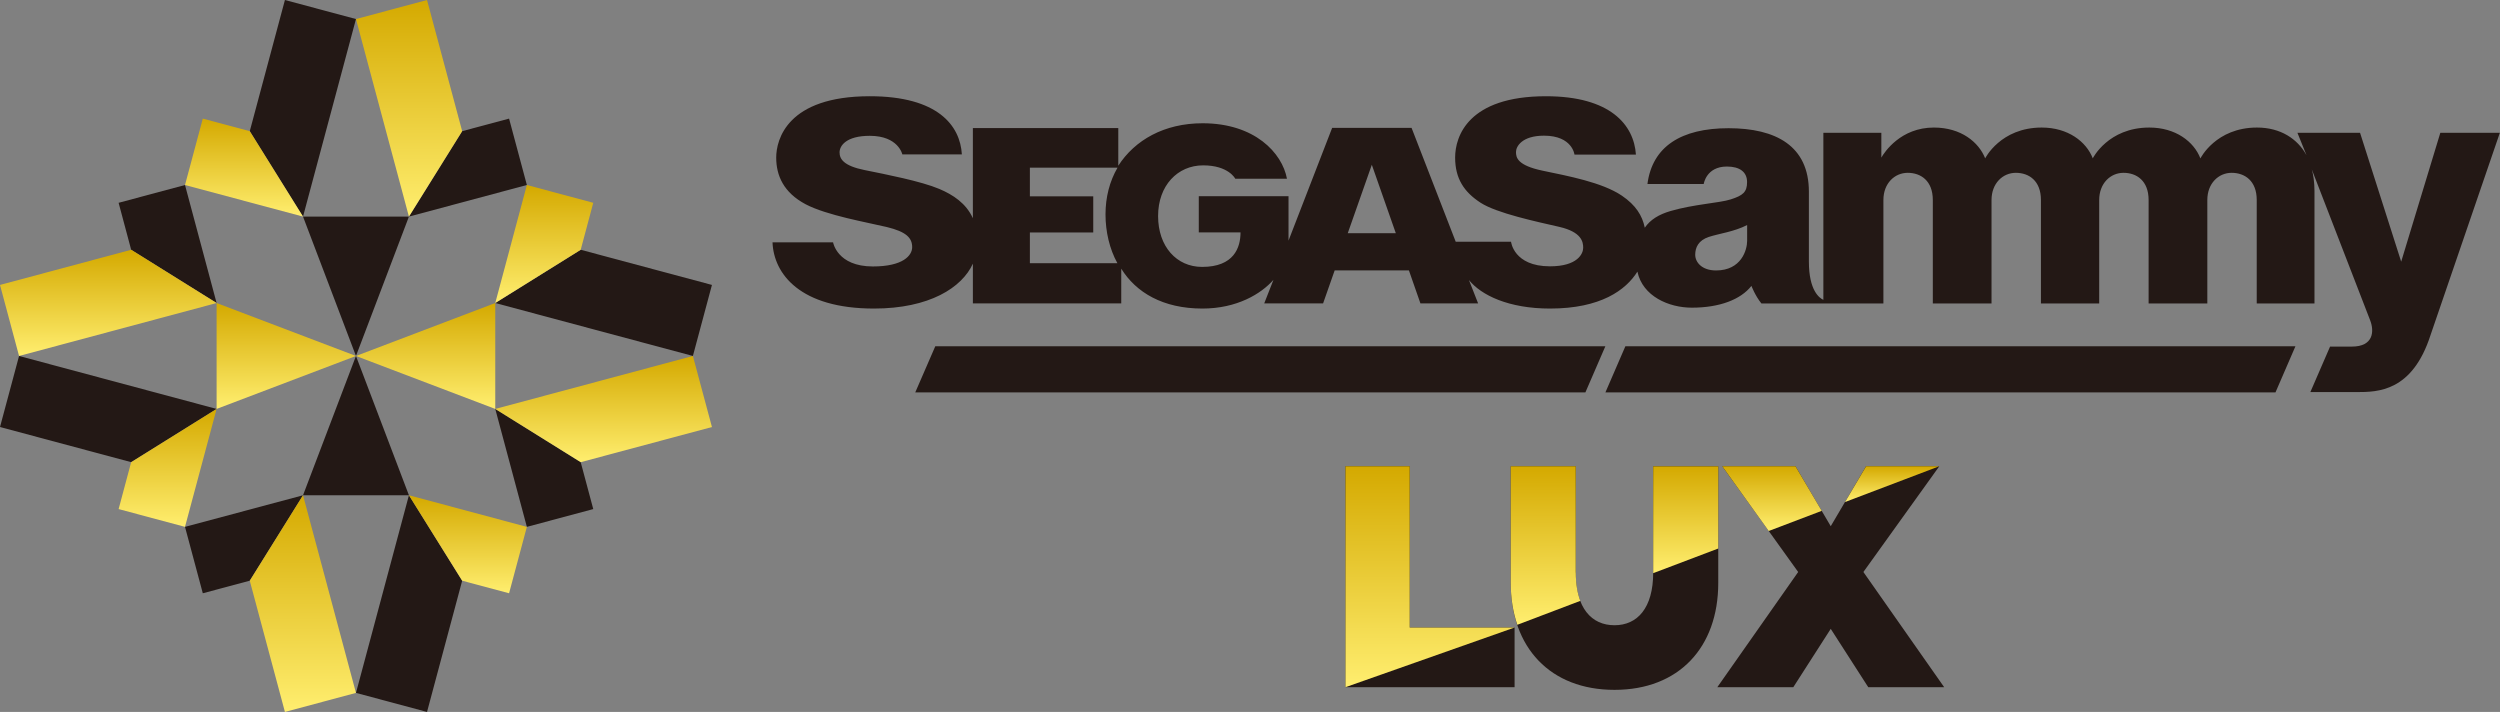<?xml version="1.0" encoding="UTF-8"?>
<svg id="_レイヤー_1" data-name="レイヤー 1" xmlns="http://www.w3.org/2000/svg" xmlns:xlink="http://www.w3.org/1999/xlink" viewBox="0 0 338.51 96.4">
  <rect x="0" y="0" width="338.51" height="96.4" fill="#808080" stroke="none"/>
  <defs>
    <style>
      .cls-1 {
        fill: none;
      }

      .cls-2 {
        fill: url(#_名称未設定グラデーション_16-3);
      }

      .cls-3 {
        fill: url(#_名称未設定グラデーション_16-2);
      }

      .cls-4 {
        fill: url(#_名称未設定グラデーション_16-5);
      }

      .cls-5 {
        fill: url(#_名称未設定グラデーション_16-4);
      }

      .cls-6 {
        fill: url(#_名称未設定グラデーション_16-9);
      }

      .cls-7 {
        fill: url(#_名称未設定グラデーション_16-8);
      }

      .cls-8 {
        fill: url(#_名称未設定グラデーション_16-7);
      }

      .cls-9 {
        fill: url(#_名称未設定グラデーション_16-6);
      }

      .cls-10 {
        fill: url(#_名称未設定グラデーション_16-10);
      }

      .cls-11 {
        fill: url(#_名称未設定グラデーション_16-11);
      }

      .cls-12 {
        fill: url(#_名称未設定グラデーション_16-12);
      }

      .cls-13 {
        fill: url(#_名称未設定グラデーション_16-13);
      }

      .cls-14 {
        fill: url(#_名称未設定グラデーション_16-14);
      }

      .cls-15 {
        fill: url(#_名称未設定グラデーション_16-15);
      }

      .cls-16 {
        fill: #231815;
      }

      .cls-17 {
        fill: url(#_名称未設定グラデーション_16);
      }
    </style>
    <linearGradient id="_名称未設定グラデーション_16" data-name="名称未設定グラデーション 16" x1="193.63" y1="93.05" x2="193.63" y2="63.13" gradientUnits="userSpaceOnUse">
      <stop offset="0" stop-color="#ffee6f"/>
      <stop offset="1" stop-color="#d4a900"/>
    </linearGradient>
    <linearGradient id="_名称未設定グラデーション_16-2" data-name="名称未設定グラデーション 16" x1="239.93" y1="71.9" x2="239.93" y2="63.13" xlink:href="#_名称未設定グラデーション_16"/>
    <linearGradient id="_名称未設定グラデーション_16-3" data-name="名称未設定グラデーション 16" x1="256.2" y1="67.98" x2="256.2" y2="63.13" xlink:href="#_名称未設定グラデーション_16"/>
    <linearGradient id="_名称未設定グラデーション_16-4" data-name="名称未設定グラデーション 16" x1="209.26" y1="84.6" x2="209.26" y2="63.13" xlink:href="#_名称未設定グラデーション_16"/>
    <linearGradient id="_名称未設定グラデーション_16-5" data-name="名称未設定グラデーション 16" x1="228.25" y1="77.61" x2="228.25" y2="63.13" xlink:href="#_名称未設定グラデーション_16"/>
    <linearGradient id="_名称未設定グラデーション_16-6" data-name="名称未設定グラデーション 16" x1="55.39" y1="29.33" x2="55.39" y2="0" xlink:href="#_名称未設定グラデーション_16"/>
    <linearGradient id="_名称未設定グラデーション_16-7" data-name="名称未設定グラデーション 16" x1="33.04" y1="29.33" x2="33.04" y2="16.06" xlink:href="#_名称未設定グラデーション_16"/>
    <linearGradient id="_名称未設定グラデーション_16-8" data-name="名称未設定グラデーション 16" x1="14.67" y1="48.2" x2="14.67" y2="33.82" xlink:href="#_名称未設定グラデーション_16"/>
    <linearGradient id="_名称未設定グラデーション_16-9" data-name="名称未設定グラデーション 16" x1="22.7" y1="71.34" x2="22.7" y2="55.37" xlink:href="#_名称未設定グラデーション_16"/>
    <linearGradient id="_名称未設定グラデーション_16-10" data-name="名称未設定グラデーション 16" x1="41.01" y1="96.4" x2="41.01" y2="67.06" xlink:href="#_名称未設定グラデーション_16"/>
    <linearGradient id="_名称未設定グラデーション_16-11" data-name="名称未設定グラデーション 16" x1="63.35" y1="80.33" x2="63.35" y2="67.06" xlink:href="#_名称未設定グラデーション_16"/>
    <linearGradient id="_名称未設定グラデーション_16-12" data-name="名称未設定グラデーション 16" x1="81.73" y1="62.58" x2="81.73" y2="48.2" xlink:href="#_名称未設定グラデーション_16"/>
    <linearGradient id="_名称未設定グラデーション_16-13" data-name="名称未設定グラデーション 16" x1="73.7" y1="41.03" x2="73.7" y2="25.05" xlink:href="#_名称未設定グラデーション_16"/>
    <linearGradient id="_名称未設定グラデーション_16-14" data-name="名称未設定グラデーション 16" x1="57.63" y1="55.37" x2="57.63" y2="41.03" xlink:href="#_名称未設定グラデーション_16"/>
    <linearGradient id="_名称未設定グラデーション_16-15" data-name="名称未設定グラデーション 16" x1="38.77" y1="55.37" x2="38.77" y2="41.03" xlink:href="#_名称未設定グラデーション_16"/>
  </defs>
  <polygon class="cls-1" points="272.3 55.22 276.13 48.71 269.86 51.09 272.3 55.22"/>
  <g>
    <g>
      <polygon class="cls-16" points="263.25 93.05 252.31 77.45 262.59 63.13 252.67 63.13 247.89 71.25 243.11 63.13 233.2 63.13 243.48 77.45 232.53 93.05 242.82 93.05 247.89 85.15 252.97 93.05 263.25 93.05"/>
      <polygon class="cls-16" points="190.88 84.97 190.88 63.13 182.18 63.13 182.18 93.05 205.08 93.05 205.08 84.97 190.88 84.97"/>
      <path class="cls-16" d="M223.85,63.13v14.4c0,4.81-2.15,7.13-5.24,7.13-3.1,0-5.25-2.31-5.25-7.13v-14.4s-8.8,0-8.8,0v15.8c0,8.75,5.35,14.48,14.05,14.48,8.7,0,14.05-5.73,14.05-14.48v-15.8s-8.8,0-8.8,0Z"/>
    </g>
    <g>
      <polygon class="cls-17" points="182.18 63.13 182.18 93.05 205.08 84.97 190.88 84.97 190.88 63.13 182.18 63.13"/>
      <polygon class="cls-3" points="243.11 63.13 233.2 63.13 239.49 71.9 246.67 69.17 243.11 63.13"/>
      <polygon class="cls-2" points="249.82 67.98 262.59 63.13 252.68 63.13 249.82 67.98"/>
      <path class="cls-5" d="M213.36,77.53v-14.4s-8.8,0-8.8,0v15.8c0,2.07.31,3.97.89,5.67l8.53-3.24c-.39-1.03-.61-2.3-.61-3.83Z"/>
      <path class="cls-4" d="M223.85,63.13v14.4s0,.05,0,.08l8.81-3.34v-11.13s-8.8,0-8.8,0Z"/>
    </g>
  </g>
  <g>
    <g>
      <g>
        <polygon class="cls-16" points="68.93 16.06 62.58 17.76 55.37 29.33 71.34 25.05 68.93 16.06"/>
        <polygon class="cls-16" points="38.58 0 48.2 2.58 41.03 29.33 33.82 17.76 38.58 0"/>
        <polygon class="cls-16" points="16.06 27.46 17.76 33.82 29.33 41.03 25.05 25.05 16.06 27.46"/>
        <polygon class="cls-16" points="0 57.82 2.58 48.2 29.33 55.37 17.76 62.58 0 57.82"/>
        <polygon class="cls-16" points="27.46 80.33 33.82 78.63 41.03 67.06 25.05 71.34 27.46 80.33"/>
        <polygon class="cls-16" points="57.82 96.4 48.2 93.82 55.37 67.06 62.58 78.63 57.82 96.4"/>
        <polygon class="cls-16" points="80.33 68.93 78.63 62.58 67.06 55.37 71.34 71.34 80.33 68.93"/>
        <polygon class="cls-16" points="96.4 38.58 93.82 48.2 67.06 41.03 78.63 33.82 96.4 38.58"/>
      </g>
      <g>
        <polygon class="cls-16" points="55.37 67.06 48.2 48.2 41.03 67.06 55.37 67.06"/>
        <polygon class="cls-16" points="41.03 29.33 48.2 48.2 55.37 29.33 41.03 29.33"/>
      </g>
    </g>
    <g>
      <g>
        <polygon class="cls-9" points="57.82 0 48.2 2.58 55.37 29.33 62.58 17.76 57.82 0"/>
        <polygon class="cls-8" points="27.46 16.06 33.82 17.76 41.03 29.33 25.05 25.05 27.46 16.06"/>
        <polygon class="cls-7" points="0 38.58 2.58 48.2 29.33 41.03 17.76 33.82 0 38.58"/>
        <polygon class="cls-6" points="16.06 68.93 17.76 62.58 29.33 55.37 25.05 71.34 16.06 68.93"/>
        <polygon class="cls-10" points="38.58 96.4 48.2 93.82 41.03 67.06 33.82 78.63 38.58 96.4"/>
        <polygon class="cls-11" points="68.93 80.33 62.58 78.63 55.37 67.06 71.34 71.34 68.93 80.33"/>
        <polygon class="cls-12" points="96.4 57.82 93.82 48.2 67.06 55.37 78.63 62.58 96.4 57.82"/>
        <polygon class="cls-13" points="80.33 27.46 78.63 33.82 67.06 41.03 71.34 25.05 80.33 27.46"/>
      </g>
      <g>
        <polygon class="cls-14" points="67.06 41.03 48.2 48.2 67.06 55.37 67.06 41.03"/>
        <polygon class="cls-15" points="29.33 55.37 48.2 48.2 29.33 41.03 29.33 55.37"/>
      </g>
    </g>
  </g>
  <g>
    <polygon class="cls-16" points="126.64 46.89 123.93 53.13 214.67 53.13 217.37 46.89 126.64 46.89"/>
    <polygon class="cls-16" points="220.08 46.89 217.38 53.13 308.11 53.13 310.81 46.89 220.08 46.89"/>
    <path class="cls-16" d="M330.43,17.98l-5.3,17.45-5.57-17.45h-8.48l1.21,2.99h-.01c-1.2-2.18-3.5-3.7-6.67-3.7-5.59,0-7.66,4.17-7.66,4.17h-.01c-.88-2.27-3.36-4.17-6.91-4.17-5.59,0-7.66,4.17-7.66,4.17h0c-.88-2.27-3.36-4.17-6.91-4.17-5.59,0-7.66,4.17-7.66,4.17-.86-2.17-3.24-4.17-6.95-4.17-4.49,0-6.69,3.33-7.11,4.07v-3.36h-7.85v22.62c-.53-.24-1.96-1.25-1.96-5.17v-9.47c0-6.19-4.45-8.6-10.88-8.6s-10.32,2.49-10.98,7.55h7.62s.33-2.36,3.14-2.36c1.75,0,2.73.75,2.73,2.1s-.55,1.82-2.22,2.35c-1.52.49-4.97.65-8.13,1.57-1.58.46-2.74,1.16-3.5,2.26-.34-1.64-1.21-3.05-3.11-4.34-2.68-1.81-7.31-2.66-10.73-3.38-3.43-.72-3.6-1.79-3.6-2.53s.8-2.21,3.8-2.21c3.83,0,4.12,2.56,4.12,2.56h8.32c-.27-4-3.43-7.9-12.18-7.9-10.54,0-12.3,5.44-12.3,8.3s1.22,4.67,3.43,6.11c2.21,1.44,7.65,2.58,10.68,3.28,3.03.7,3.23,2.04,3.23,2.83s-.75,2.51-4.5,2.51c-4.92,0-5.27-3.33-5.27-3.33h-7.49l-5.98-15.42h-10.75l-5.91,15.27v-6.01h-12.15v4.9h5.65c0,2.05-.88,4.67-5.2,4.67-3.45,0-5.96-2.75-5.96-6.89s2.65-6.86,6.1-6.86,4.35,1.81,4.35,1.81h7c-.65-3.5-4.37-7.51-11.42-7.51-5.21,0-9.18,2.28-11.42,5.75v-5.1h-19.69v12.21c-.91-2.02-2.68-3.18-4.55-3.97-2.46-1.04-7.22-1.97-10.1-2.55-2.88-.58-3.4-1.52-3.4-2.4s.88-2.24,4.09-2.24c3.88,0,4.41,2.52,4.41,2.52h8.06c-.23-3.91-3.26-7.88-12.47-7.88-11.19,0-12.67,5.88-12.67,8.31s1,4.73,3.97,6.31c2.85,1.51,8.36,2.46,11,3.09,2.64.64,3.44,1.47,3.44,2.73,0,1.12-1.23,2.61-5.32,2.61-4.85,0-5.39-3.27-5.39-3.27h-8.2c.16,4.28,3.74,8.97,13.73,8.97,7.52,0,11.93-2.84,13.4-6.08v5.38h20.09v-4.7c1.99,3.21,5.63,5.4,10.99,5.4,4.67,0,7.95-1.99,9.62-3.89l-1.25,3.19h7.97l1.57-4.47h10.05l1.56,4.47h7.81l-1.24-3.16c1.66,2.05,5.37,3.86,10.98,3.86,6.87,0,10.27-2.51,11.83-5,.71,3.34,4.25,4.88,7.37,4.88,3.74,0,6.61-1.09,8.07-2.95,0,0,.49,1.31,1.35,2.38h16.52v-14.01c0-2.25,1.52-3.68,3.29-3.68s3.4,1.07,3.4,3.68v14.01h7.95v-14.01c0-2.25,1.52-3.68,3.29-3.68s3.4,1.07,3.4,3.68v14.01h7.89v-14.01c0-2.25,1.52-3.68,3.29-3.68s3.4,1.07,3.4,3.68v14.01h7.95v-14.01c0-2.25,1.52-3.68,3.29-3.68s3.4,1.07,3.4,3.68v14.01h7.82v-15.22c0-1.16-.16-2.23-.36-2.92h0l7.89,20.4c.59,1.5.47,3.58-2.47,3.58h-2.95l-2.67,6.16h6.29c2.83,0,7.5-.05,9.97-7.68l9.4-27.43h-8.08ZM151.3,35.64h-11.85v-4.16h8.58v-4.9h-8.58v-3.88h11.87c-1.07,1.84-1.63,4-1.63,6.33s.54,4.67,1.61,6.61ZM182.49,31.58l3.26-9.27,3.25,9.27h-6.51ZM236.57,32.61c0,1.22-.78,4.01-4.21,4.01-1.94,0-2.82-1.13-2.82-2.12s.43-1.95,1.84-2.42c1.41-.46,3.43-.7,5.19-1.61v2.14Z"/>
  </g>
</svg>